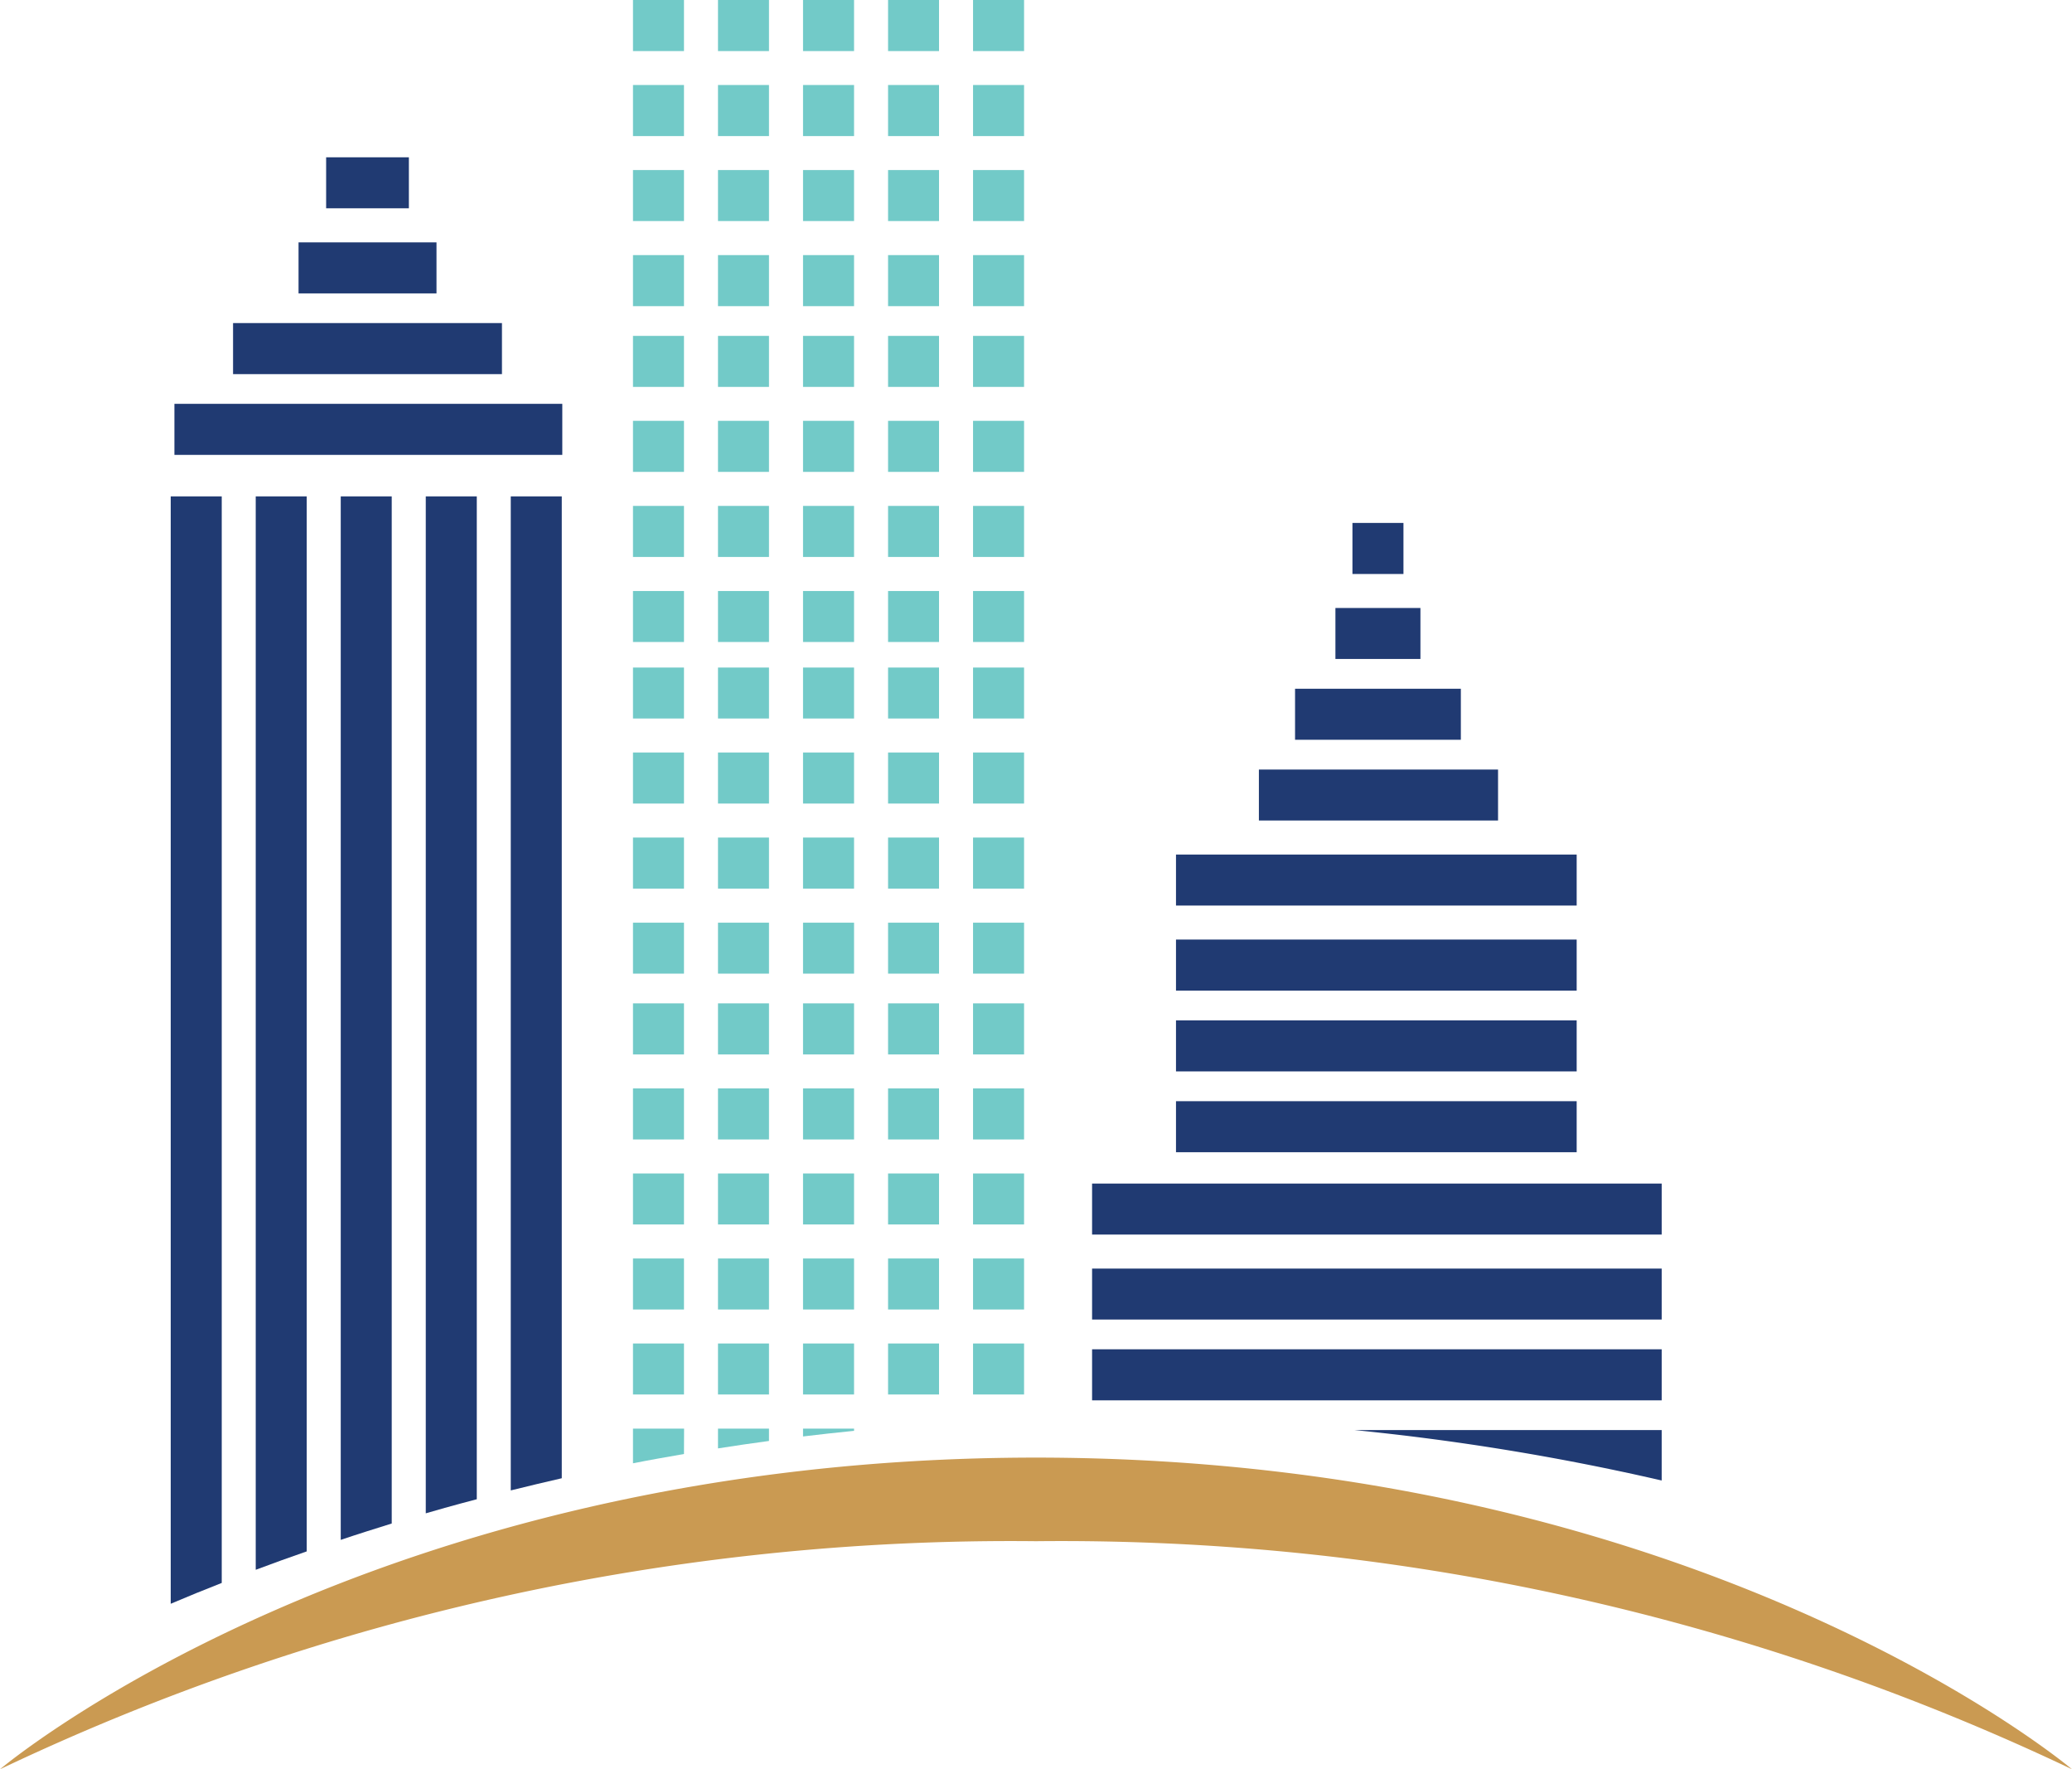<svg xmlns="http://www.w3.org/2000/svg" width="79.605" height="67.957" viewBox="0 0 79.605 67.957">
  <g id="Group_41500" data-name="Group 41500" transform="translate(-13.032)">
    <g id="Group_41433" data-name="Group 41433" transform="translate(13.032)">
      <path id="Path_55546" data-name="Path 55546" d="M50.041,41.067h-1.96V83.605q.974-.415,1.96-.8Z" transform="translate(-41.522 -22.001)" fill="#203a72"/>
      <path id="Path_55547" data-name="Path 55547" d="M57.076,41.067H55.117V82.3c.649-.245,1.3-.478,1.959-.707Z" transform="translate(-45.292 -22.001)" fill="#203a72"/>
      <path id="Path_55548" data-name="Path 55548" d="M64.111,41.067H62.152V81.151c.65-.22,1.3-.424,1.959-.629Z" transform="translate(-49.061 -22.001)" fill="#203a72"/>
      <path id="Path_55549" data-name="Path 55549" d="M71.149,79.589V41.067h-1.96V80.131c.243-.067.487-.141.732-.21.408-.114.818-.224,1.227-.331" transform="translate(-52.831 -22.001)" fill="#203a72"/>
      <path id="Path_55550" data-name="Path 55550" d="M78.181,41.067h-1.96V79.251q.978-.242,1.96-.468Z" transform="translate(-56.598 -22.001)" fill="#203a72"/>
      <rect id="Rectangle_30317" data-name="Rectangle 30317" width="3.179" height="1.959" transform="translate(12.53 6.042)" fill="#203a72"/>
      <rect id="Rectangle_30318" data-name="Rectangle 30318" width="5.3" height="1.961" transform="translate(11.47 9.309)" fill="#203a72"/>
      <rect id="Rectangle_30319" data-name="Rectangle 30319" width="10.331" height="1.961" transform="translate(8.954 12.41)" fill="#203a72"/>
      <rect id="Rectangle_30320" data-name="Rectangle 30320" width="14.902" height="1.961" transform="translate(6.701 15.512)" fill="#203a72"/>
      <rect id="Rectangle_30321" data-name="Rectangle 30321" width="1.959" height="1.962" transform="translate(24.319)" fill="#72cac8"/>
      <rect id="Rectangle_30322" data-name="Rectangle 30322" width="1.959" height="1.962" transform="translate(27.585)" fill="#72cac8"/>
      <rect id="Rectangle_30323" data-name="Rectangle 30323" width="1.96" height="1.962" transform="translate(30.852)" fill="#72cac8"/>
      <rect id="Rectangle_30324" data-name="Rectangle 30324" width="1.958" height="1.962" transform="translate(34.119)" fill="#72cac8"/>
      <rect id="Rectangle_30325" data-name="Rectangle 30325" width="1.96" height="1.962" transform="translate(37.384)" fill="#72cac8"/>
      <rect id="Rectangle_30326" data-name="Rectangle 30326" width="1.959" height="1.962" transform="translate(24.319 3.265)" fill="#72cac8"/>
      <rect id="Rectangle_30327" data-name="Rectangle 30327" width="1.959" height="1.962" transform="translate(27.585 3.265)" fill="#72cac8"/>
      <rect id="Rectangle_30328" data-name="Rectangle 30328" width="1.96" height="1.962" transform="translate(30.852 3.265)" fill="#72cac8"/>
      <rect id="Rectangle_30329" data-name="Rectangle 30329" width="1.958" height="1.962" transform="translate(34.119 3.265)" fill="#72cac8"/>
      <rect id="Rectangle_30330" data-name="Rectangle 30330" width="1.96" height="1.962" transform="translate(37.384 3.265)" fill="#72cac8"/>
      <rect id="Rectangle_30331" data-name="Rectangle 30331" width="1.959" height="1.959" transform="translate(24.319 6.532)" fill="#72cac8"/>
      <rect id="Rectangle_30332" data-name="Rectangle 30332" width="1.959" height="1.959" transform="translate(27.585 6.532)" fill="#72cac8"/>
      <rect id="Rectangle_30333" data-name="Rectangle 30333" width="1.96" height="1.959" transform="translate(30.852 6.532)" fill="#72cac8"/>
      <rect id="Rectangle_30334" data-name="Rectangle 30334" width="1.958" height="1.959" transform="translate(34.119 6.532)" fill="#72cac8"/>
      <rect id="Rectangle_30335" data-name="Rectangle 30335" width="1.96" height="1.959" transform="translate(37.384 6.532)" fill="#72cac8"/>
      <rect id="Rectangle_30336" data-name="Rectangle 30336" width="1.959" height="1.961" transform="translate(24.319 9.799)" fill="#72cac8"/>
      <rect id="Rectangle_30337" data-name="Rectangle 30337" width="1.959" height="1.961" transform="translate(27.585 9.799)" fill="#72cac8"/>
      <rect id="Rectangle_30338" data-name="Rectangle 30338" width="1.96" height="1.961" transform="translate(30.852 9.799)" fill="#72cac8"/>
      <rect id="Rectangle_30339" data-name="Rectangle 30339" width="1.958" height="1.961" transform="translate(34.119 9.799)" fill="#72cac8"/>
      <rect id="Rectangle_30340" data-name="Rectangle 30340" width="1.96" height="1.961" transform="translate(37.384 9.799)" fill="#72cac8"/>
      <rect id="Rectangle_30341" data-name="Rectangle 30341" width="1.959" height="1.96" transform="translate(24.319 12.902)" fill="#72cac8"/>
      <rect id="Rectangle_30342" data-name="Rectangle 30342" width="1.959" height="1.96" transform="translate(27.585 12.902)" fill="#72cac8"/>
      <rect id="Rectangle_30343" data-name="Rectangle 30343" width="1.96" height="1.96" transform="translate(30.852 12.902)" fill="#72cac8"/>
      <rect id="Rectangle_30344" data-name="Rectangle 30344" width="1.958" height="1.96" transform="translate(34.119 12.902)" fill="#72cac8"/>
      <rect id="Rectangle_30345" data-name="Rectangle 30345" width="1.96" height="1.96" transform="translate(37.384 12.902)" fill="#72cac8"/>
      <rect id="Rectangle_30346" data-name="Rectangle 30346" width="1.959" height="1.961" transform="translate(24.319 16.165)" fill="#72cac8"/>
      <rect id="Rectangle_30347" data-name="Rectangle 30347" width="1.959" height="1.961" transform="translate(27.585 16.165)" fill="#72cac8"/>
      <rect id="Rectangle_30348" data-name="Rectangle 30348" width="1.96" height="1.961" transform="translate(30.852 16.165)" fill="#72cac8"/>
      <rect id="Rectangle_30349" data-name="Rectangle 30349" width="1.958" height="1.961" transform="translate(34.119 16.165)" fill="#72cac8"/>
      <rect id="Rectangle_30350" data-name="Rectangle 30350" width="1.96" height="1.961" transform="translate(37.384 16.165)" fill="#72cac8"/>
      <rect id="Rectangle_30351" data-name="Rectangle 30351" width="1.959" height="1.961" transform="translate(24.319 19.433)" fill="#72cac8"/>
      <rect id="Rectangle_30352" data-name="Rectangle 30352" width="1.959" height="1.961" transform="translate(27.585 19.433)" fill="#72cac8"/>
      <rect id="Rectangle_30353" data-name="Rectangle 30353" width="1.96" height="1.961" transform="translate(30.852 19.433)" fill="#72cac8"/>
      <rect id="Rectangle_30354" data-name="Rectangle 30354" width="1.958" height="1.961" transform="translate(34.119 19.433)" fill="#72cac8"/>
      <rect id="Rectangle_30355" data-name="Rectangle 30355" width="1.96" height="1.961" transform="translate(37.384 19.433)" fill="#72cac8"/>
      <rect id="Rectangle_30356" data-name="Rectangle 30356" width="1.959" height="1.958" transform="translate(24.319 22.702)" fill="#72cac8"/>
      <rect id="Rectangle_30357" data-name="Rectangle 30357" width="1.959" height="1.958" transform="translate(27.585 22.702)" fill="#72cac8"/>
      <rect id="Rectangle_30358" data-name="Rectangle 30358" width="1.96" height="1.958" transform="translate(30.852 22.702)" fill="#72cac8"/>
      <rect id="Rectangle_30359" data-name="Rectangle 30359" width="1.958" height="1.958" transform="translate(34.119 22.702)" fill="#72cac8"/>
      <rect id="Rectangle_30360" data-name="Rectangle 30360" width="1.96" height="1.958" transform="translate(37.384 22.702)" fill="#72cac8"/>
      <rect id="Rectangle_30361" data-name="Rectangle 30361" width="1.959" height="1.957" transform="translate(24.319 25.642)" fill="#72cac8"/>
      <rect id="Rectangle_30362" data-name="Rectangle 30362" width="1.959" height="1.957" transform="translate(27.585 25.642)" fill="#72cac8"/>
      <rect id="Rectangle_30363" data-name="Rectangle 30363" width="1.96" height="1.957" transform="translate(30.852 25.642)" fill="#72cac8"/>
      <rect id="Rectangle_30364" data-name="Rectangle 30364" width="1.958" height="1.957" transform="translate(34.119 25.642)" fill="#72cac8"/>
      <rect id="Rectangle_30365" data-name="Rectangle 30365" width="1.96" height="1.957" transform="translate(37.384 25.642)" fill="#72cac8"/>
      <rect id="Rectangle_30366" data-name="Rectangle 30366" width="1.959" height="1.961" transform="translate(24.319 28.905)" fill="#72cac8"/>
      <rect id="Rectangle_30367" data-name="Rectangle 30367" width="1.959" height="1.961" transform="translate(27.585 28.905)" fill="#72cac8"/>
      <rect id="Rectangle_30368" data-name="Rectangle 30368" width="1.96" height="1.961" transform="translate(30.852 28.905)" fill="#72cac8"/>
      <rect id="Rectangle_30369" data-name="Rectangle 30369" width="1.958" height="1.961" transform="translate(34.119 28.905)" fill="#72cac8"/>
      <rect id="Rectangle_30370" data-name="Rectangle 30370" width="1.96" height="1.961" transform="translate(37.384 28.905)" fill="#72cac8"/>
      <rect id="Rectangle_30371" data-name="Rectangle 30371" width="1.959" height="1.961" transform="translate(24.319 32.172)" fill="#72cac8"/>
      <rect id="Rectangle_30372" data-name="Rectangle 30372" width="1.959" height="1.961" transform="translate(27.585 32.172)" fill="#72cac8"/>
      <rect id="Rectangle_30373" data-name="Rectangle 30373" width="1.96" height="1.961" transform="translate(30.852 32.172)" fill="#72cac8"/>
      <rect id="Rectangle_30374" data-name="Rectangle 30374" width="1.958" height="1.961" transform="translate(34.119 32.172)" fill="#72cac8"/>
      <rect id="Rectangle_30375" data-name="Rectangle 30375" width="1.96" height="1.961" transform="translate(37.384 32.172)" fill="#72cac8"/>
      <rect id="Rectangle_30376" data-name="Rectangle 30376" width="1.959" height="1.957" transform="translate(24.319 35.442)" fill="#72cac8"/>
      <rect id="Rectangle_30377" data-name="Rectangle 30377" width="1.959" height="1.957" transform="translate(27.585 35.442)" fill="#72cac8"/>
      <rect id="Rectangle_30378" data-name="Rectangle 30378" width="1.96" height="1.957" transform="translate(30.852 35.442)" fill="#72cac8"/>
      <rect id="Rectangle_30379" data-name="Rectangle 30379" width="1.958" height="1.957" transform="translate(34.119 35.442)" fill="#72cac8"/>
      <rect id="Rectangle_30380" data-name="Rectangle 30380" width="1.96" height="1.957" transform="translate(37.384 35.442)" fill="#72cac8"/>
      <rect id="Rectangle_30381" data-name="Rectangle 30381" width="1.959" height="1.961" transform="translate(24.319 38.541)" fill="#72cac8"/>
      <rect id="Rectangle_30382" data-name="Rectangle 30382" width="1.959" height="1.961" transform="translate(27.585 38.541)" fill="#72cac8"/>
      <rect id="Rectangle_30383" data-name="Rectangle 30383" width="1.96" height="1.961" transform="translate(30.852 38.541)" fill="#72cac8"/>
      <rect id="Rectangle_30384" data-name="Rectangle 30384" width="1.958" height="1.961" transform="translate(34.119 38.541)" fill="#72cac8"/>
      <rect id="Rectangle_30385" data-name="Rectangle 30385" width="1.96" height="1.961" transform="translate(37.384 38.541)" fill="#72cac8"/>
      <rect id="Rectangle_30386" data-name="Rectangle 30386" width="1.959" height="1.961" transform="translate(24.319 41.808)" fill="#72cac8"/>
      <rect id="Rectangle_30387" data-name="Rectangle 30387" width="1.959" height="1.961" transform="translate(27.585 41.808)" fill="#72cac8"/>
      <rect id="Rectangle_30388" data-name="Rectangle 30388" width="1.96" height="1.961" transform="translate(30.852 41.808)" fill="#72cac8"/>
      <rect id="Rectangle_30389" data-name="Rectangle 30389" width="1.958" height="1.961" transform="translate(34.119 41.808)" fill="#72cac8"/>
      <rect id="Rectangle_30390" data-name="Rectangle 30390" width="1.96" height="1.961" transform="translate(37.384 41.808)" fill="#72cac8"/>
      <rect id="Rectangle_30391" data-name="Rectangle 30391" width="1.959" height="1.959" transform="translate(24.319 45.075)" fill="#72cac8"/>
      <rect id="Rectangle_30392" data-name="Rectangle 30392" width="1.959" height="1.959" transform="translate(27.585 45.075)" fill="#72cac8"/>
      <rect id="Rectangle_30393" data-name="Rectangle 30393" width="1.96" height="1.959" transform="translate(30.852 45.075)" fill="#72cac8"/>
      <rect id="Rectangle_30394" data-name="Rectangle 30394" width="1.958" height="1.959" transform="translate(34.119 45.075)" fill="#72cac8"/>
      <rect id="Rectangle_30395" data-name="Rectangle 30395" width="1.96" height="1.959" transform="translate(37.384 45.075)" fill="#72cac8"/>
      <rect id="Rectangle_30396" data-name="Rectangle 30396" width="1.959" height="1.959" transform="translate(24.319 48.341)" fill="#72cac8"/>
      <rect id="Rectangle_30397" data-name="Rectangle 30397" width="1.959" height="1.959" transform="translate(27.585 48.341)" fill="#72cac8"/>
      <rect id="Rectangle_30398" data-name="Rectangle 30398" width="1.96" height="1.959" transform="translate(30.852 48.341)" fill="#72cac8"/>
      <rect id="Rectangle_30399" data-name="Rectangle 30399" width="1.958" height="1.959" transform="translate(34.119 48.341)" fill="#72cac8"/>
      <rect id="Rectangle_30400" data-name="Rectangle 30400" width="1.96" height="1.959" transform="translate(37.384 48.341)" fill="#72cac8"/>
      <rect id="Rectangle_30401" data-name="Rectangle 30401" width="1.959" height="1.959" transform="translate(24.319 51.606)" fill="#72cac8"/>
      <rect id="Rectangle_30402" data-name="Rectangle 30402" width="1.959" height="1.959" transform="translate(27.585 51.606)" fill="#72cac8"/>
      <rect id="Rectangle_30403" data-name="Rectangle 30403" width="1.96" height="1.959" transform="translate(30.852 51.606)" fill="#72cac8"/>
      <rect id="Rectangle_30404" data-name="Rectangle 30404" width="1.958" height="1.959" transform="translate(34.119 51.606)" fill="#72cac8"/>
      <rect id="Rectangle_30405" data-name="Rectangle 30405" width="1.96" height="1.959" transform="translate(37.384 51.606)" fill="#72cac8"/>
      <path id="Path_55551" data-name="Path 55551" d="M88.3,118.2H86.337v1.331c.65-.129,1.3-.242,1.959-.357Z" transform="translate(-62.018 -63.323)" fill="#72cac8"/>
      <path id="Path_55552" data-name="Path 55552" d="M95.331,118.2H93.372v.759q.977-.154,1.959-.286Z" transform="translate(-65.787 -63.323)" fill="#72cac8"/>
      <path id="Path_55553" data-name="Path 55553" d="M102.368,118.2h-1.96v.3q.977-.118,1.96-.216Z" transform="translate(-69.556 -63.323)" fill="#72cac8"/>
      <rect id="Rectangle_30406" data-name="Rectangle 30406" width="21.884" height="1.959" transform="translate(41.957 45.463)" fill="#203a72"/>
      <rect id="Rectangle_30407" data-name="Rectangle 30407" width="21.884" height="1.957" transform="translate(41.957 48.729)" fill="#203a72"/>
      <rect id="Rectangle_30408" data-name="Rectangle 30408" width="21.884" height="1.961" transform="translate(41.957 51.829)" fill="#203a72"/>
      <path id="Path_55554" data-name="Path 55554" d="M157.837,118.321H146.026a93.647,93.647,0,0,1,11.811,1.938Z" transform="translate(-93.996 -63.39)" fill="#203a72"/>
      <rect id="Rectangle_30409" data-name="Rectangle 30409" width="15.394" height="1.959" transform="translate(45.181 32.825)" fill="#203a72"/>
      <rect id="Rectangle_30410" data-name="Rectangle 30410" width="15.394" height="1.961" transform="translate(45.181 36.09)" fill="#203a72"/>
      <rect id="Rectangle_30411" data-name="Rectangle 30411" width="15.394" height="1.961" transform="translate(45.181 39.194)" fill="#203a72"/>
      <rect id="Rectangle_30412" data-name="Rectangle 30412" width="15.394" height="1.96" transform="translate(45.181 42.299)" fill="#203a72"/>
      <rect id="Rectangle_30413" data-name="Rectangle 30413" width="1.96" height="1.961" transform="translate(51.96 20.087)" fill="#203a72"/>
      <rect id="Rectangle_30414" data-name="Rectangle 30414" width="3.266" height="1.958" transform="translate(51.306 23.354)" fill="#203a72"/>
      <rect id="Rectangle_30415" data-name="Rectangle 30415" width="6.37" height="1.96" transform="translate(49.755 26.456)" fill="#203a72"/>
      <rect id="Rectangle_30416" data-name="Rectangle 30416" width="9.188" height="1.957" transform="translate(48.366 29.56)" fill="#203a72"/>
      <path id="Path_55559" data-name="Path 55559" d="M79.605,132.8S65.481,120.85,39.838,120.828h-.072C14.124,120.85,0,132.8,0,132.8a90.417,90.417,0,0,1,39.766-8.761h.072A90.422,90.422,0,0,1,79.605,132.8" transform="translate(0 -64.839)" fill="#ca9a52"/>
    </g>
  </g>
</svg>
